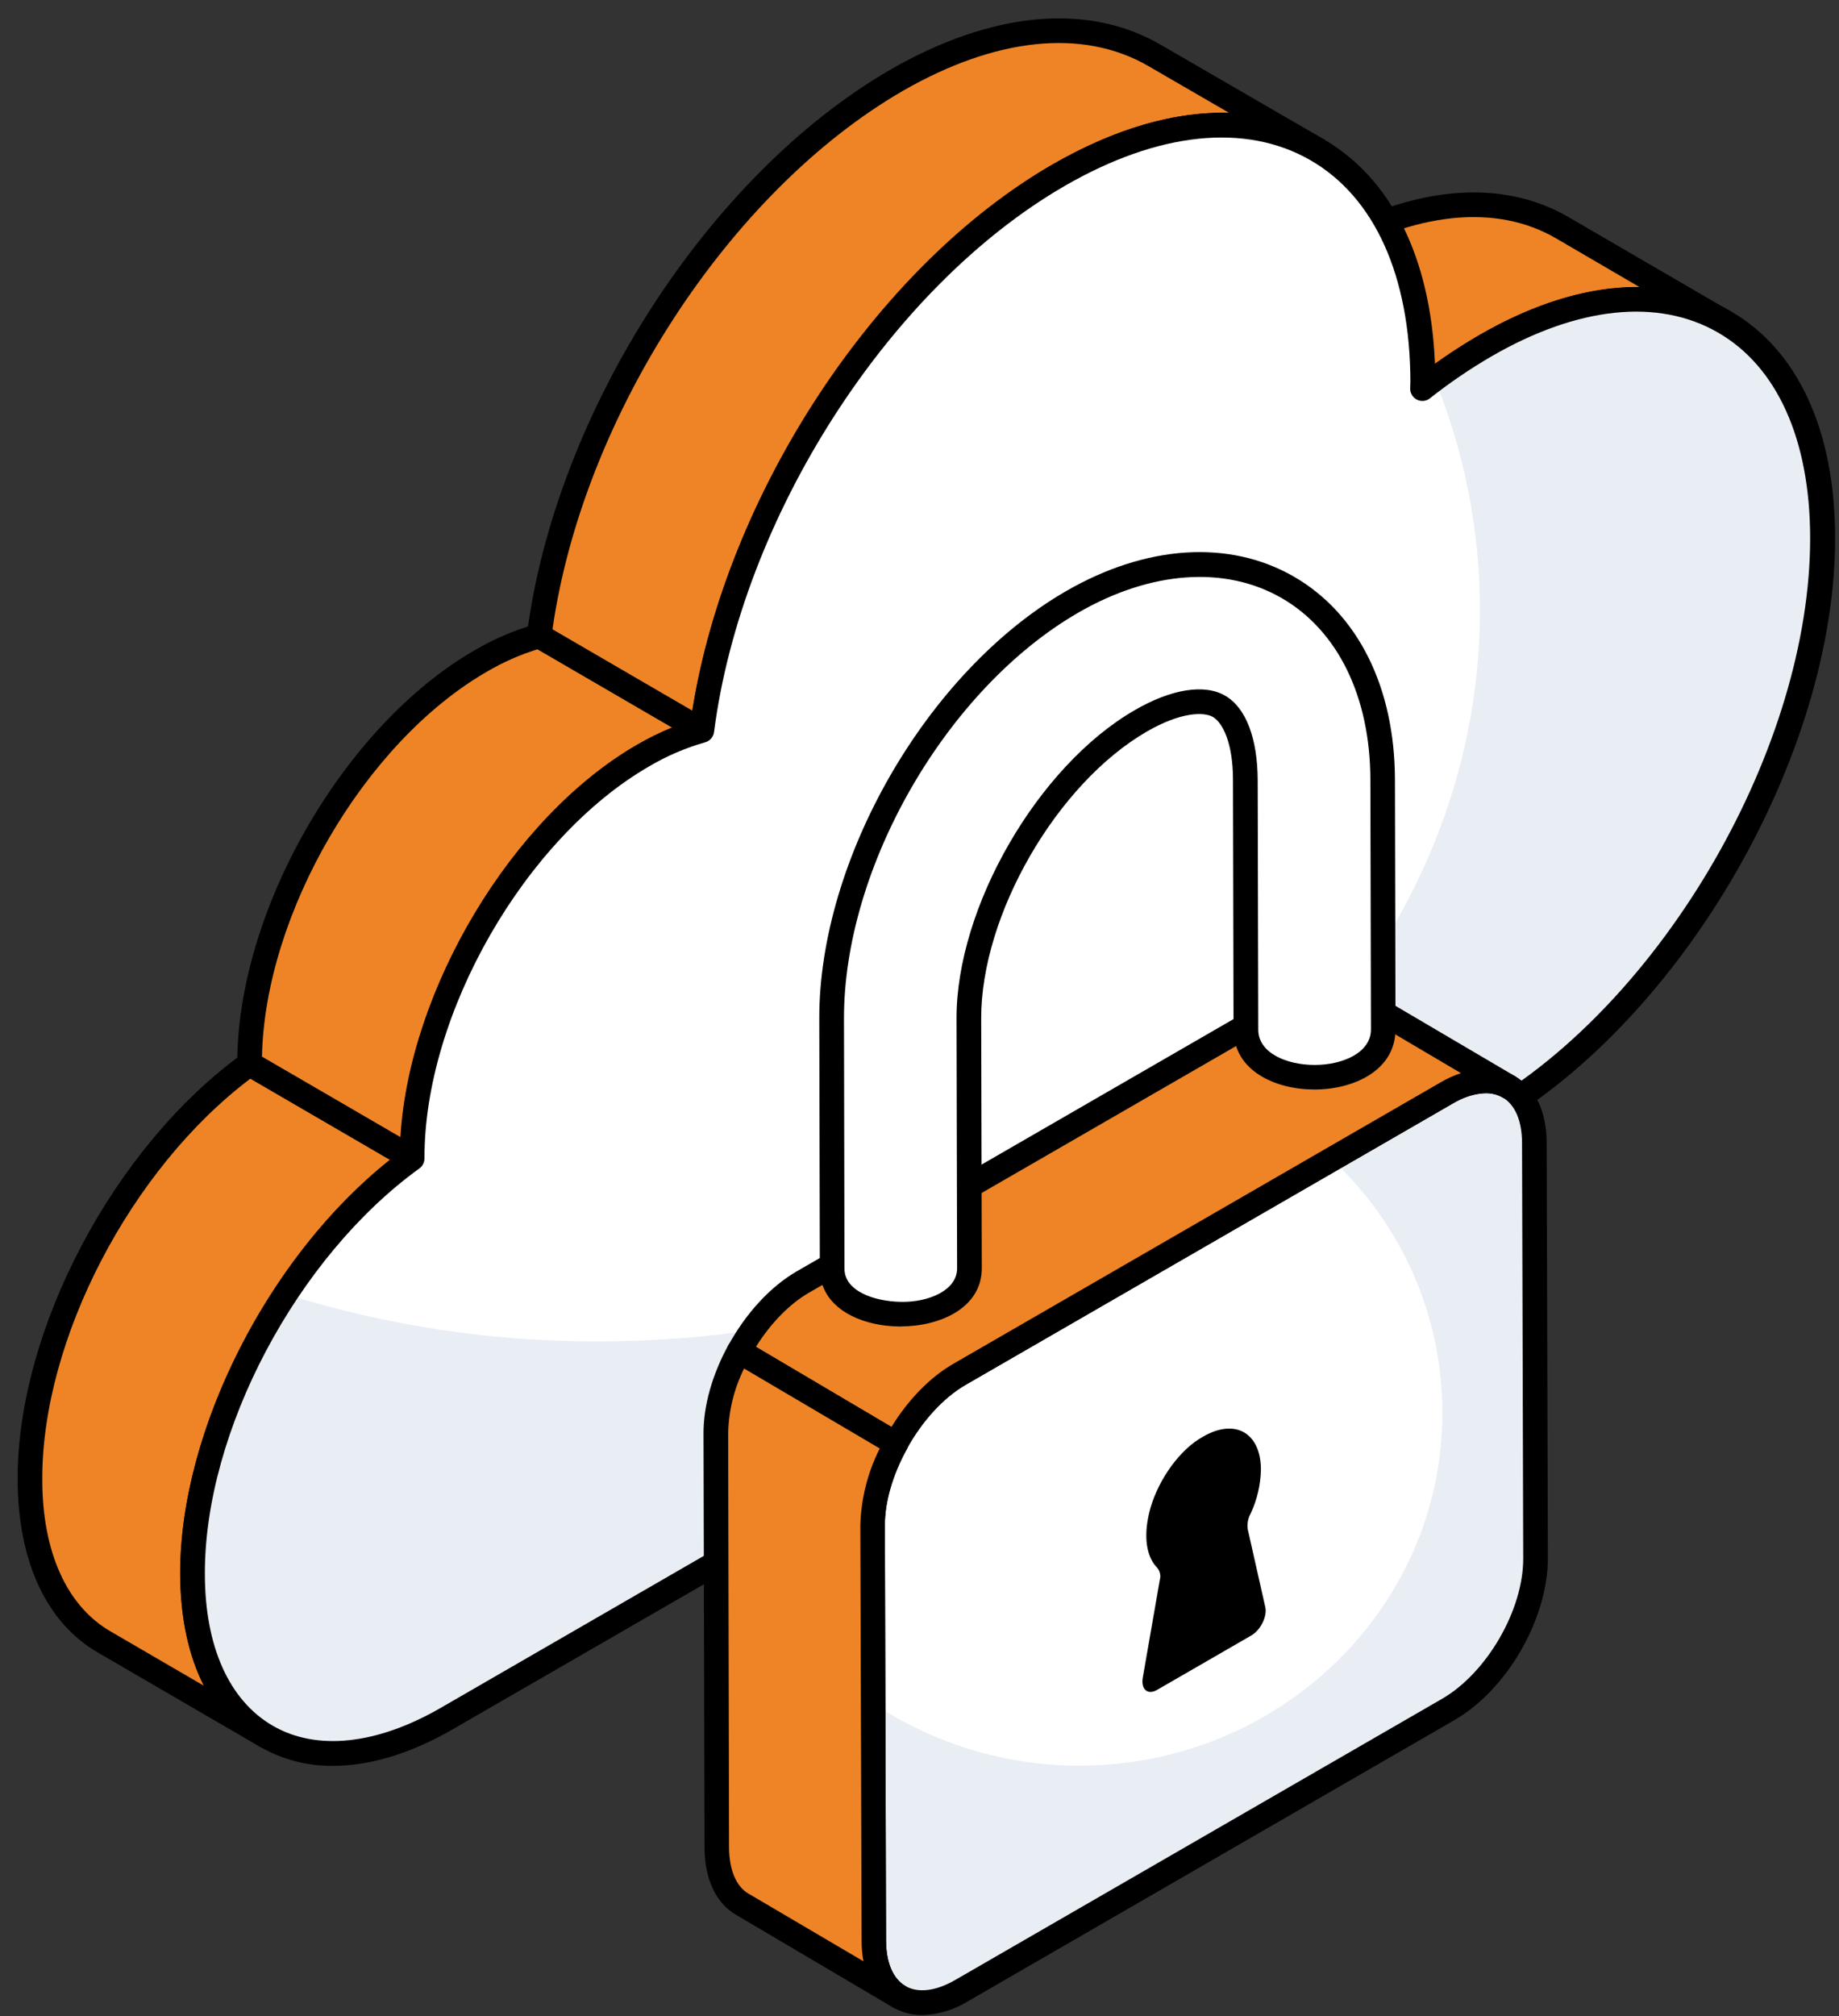 <svg width="94" height="103" viewBox="0 0 94 103" fill="none" xmlns="http://www.w3.org/2000/svg">
<rect x="0" y="0" width="94" height="103" fill="#333333" stroke="none"/>
<g clip-path="url(#clip0_2279_8661)">
<path d="M79.845 11.629L88.156 16.458C85.034 14.643 80.703 14.899 75.934 17.652C74.808 18.306 73.731 19.039 72.71 19.846L64.399 15.015C65.421 14.21 66.498 13.477 67.623 12.823C72.392 10.07 76.721 9.812 79.845 11.629Z" fill="#EF8426"/>
<path d="M67.334 7.649C63.953 5.684 59.276 5.984 54.108 8.946C44.91 14.251 37.286 26.359 35.871 37.324L27.558 32.49C28.973 21.523 36.618 9.437 45.814 4.11C50.963 1.144 55.64 0.87 59.02 2.834L67.334 7.649Z" fill="#EF8426"/>
<path d="M13.617 88.697L5.305 83.868C2.985 82.52 1.542 79.654 1.532 75.574C1.509 68.033 6.423 58.923 12.757 54.343L21.068 59.172C14.734 63.752 9.828 72.858 9.841 80.403C9.853 84.483 11.296 87.349 13.617 88.697Z" fill="#EF8426"/>
<path d="M21.067 59.177L12.756 54.348C12.736 46.707 18.024 37.544 24.562 33.771C25.504 33.217 26.512 32.785 27.562 32.485L35.873 37.316C34.822 37.614 33.814 38.046 32.873 38.6C26.336 42.373 21.045 51.536 21.067 59.177Z" fill="#EF8426"/>
<path d="M72.71 20.475C72.599 20.475 72.49 20.445 72.394 20.389L64.083 15.56C63.993 15.509 63.917 15.437 63.862 15.35C63.807 15.262 63.774 15.162 63.767 15.059C63.76 14.956 63.779 14.853 63.822 14.758C63.864 14.664 63.93 14.582 64.012 14.52C65.056 13.695 66.158 12.946 67.309 12.278C72.132 9.495 76.696 9.071 80.162 11.083L88.469 15.914C88.54 15.955 88.603 16.01 88.653 16.075C88.703 16.14 88.74 16.215 88.761 16.294C88.783 16.373 88.788 16.456 88.778 16.538C88.767 16.62 88.741 16.698 88.7 16.77C88.659 16.841 88.604 16.904 88.539 16.954C88.474 17.004 88.399 17.041 88.32 17.062C88.24 17.084 88.158 17.089 88.076 17.079C87.994 17.068 87.916 17.042 87.844 17.001C84.785 15.223 80.668 15.65 76.255 18.198C75.156 18.837 74.103 19.553 73.106 20.341C72.993 20.428 72.853 20.475 72.71 20.475ZM65.531 14.946L72.66 19.088C73.603 18.368 74.591 17.709 75.618 17.115C78.503 15.45 81.278 14.64 83.811 14.669L79.529 12.172C76.469 10.394 72.352 10.817 67.94 13.367C67.108 13.848 66.304 14.375 65.531 14.946Z" fill="black"/>
<path d="M35.871 37.955C35.76 37.955 35.651 37.925 35.555 37.869L27.242 33.034C27.134 32.972 27.047 32.88 26.993 32.769C26.938 32.657 26.917 32.532 26.934 32.41C28.391 21.08 36.204 8.95 45.5 3.565C50.704 0.574 55.607 0.121 59.337 2.291L67.63 7.093H67.644C67.716 7.134 67.778 7.189 67.829 7.254C67.879 7.319 67.916 7.394 67.938 7.473C67.959 7.553 67.965 7.636 67.954 7.718C67.944 7.799 67.917 7.878 67.876 7.95C67.835 8.021 67.781 8.084 67.715 8.134C67.65 8.185 67.576 8.222 67.496 8.243C67.417 8.265 67.334 8.27 67.252 8.26C67.17 8.249 67.091 8.223 67.02 8.182L66.993 8.165C63.685 6.259 59.223 6.725 54.423 9.479C45.458 14.653 37.917 26.392 36.498 37.392C36.484 37.495 36.446 37.593 36.385 37.678C36.325 37.762 36.245 37.831 36.152 37.877C36.066 37.924 35.97 37.95 35.871 37.955ZM28.239 32.158L35.38 36.321C37.141 25.233 44.759 13.61 53.794 8.4C56.987 6.567 60.064 5.68 62.832 5.769L58.705 3.378C55.374 1.444 50.914 1.898 46.127 4.654C37.266 9.793 29.787 21.305 28.239 32.158Z" fill="black"/>
<path d="M13.615 89.326C13.504 89.326 13.394 89.297 13.298 89.241L4.989 84.412C2.365 82.886 0.914 79.749 0.901 75.576C0.881 67.935 5.818 58.59 12.389 53.838C12.487 53.766 12.604 53.725 12.726 53.719C12.848 53.713 12.969 53.743 13.074 53.804L21.385 58.633C21.476 58.686 21.552 58.76 21.606 58.849C21.661 58.939 21.692 59.041 21.697 59.145C21.702 59.25 21.68 59.355 21.635 59.45C21.59 59.544 21.522 59.627 21.437 59.689C15.165 64.224 10.451 73.128 10.472 80.401C10.472 84.11 11.721 86.853 13.933 88.152C14.057 88.219 14.155 88.326 14.211 88.455C14.267 88.585 14.277 88.729 14.24 88.865C14.203 89.002 14.121 89.121 14.008 89.205C13.894 89.288 13.756 89.331 13.615 89.326ZM12.799 55.101C6.692 59.705 2.14 68.422 2.161 75.572C2.161 79.279 3.41 82.024 5.622 83.323L10.416 86.112C9.631 84.562 9.215 82.632 9.208 80.405C9.188 73.064 13.746 64.149 19.93 59.247L12.799 55.101Z" fill="black"/>
<path d="M21.068 59.807C20.957 59.808 20.848 59.778 20.752 59.722L12.441 54.893C12.345 54.838 12.266 54.759 12.211 54.664C12.157 54.568 12.128 54.46 12.129 54.35C12.106 46.574 17.54 37.097 24.247 33.226C25.234 32.645 26.292 32.193 27.394 31.879C27.557 31.836 27.731 31.858 27.879 31.942L36.19 36.77C36.299 36.831 36.388 36.923 36.444 37.035C36.501 37.146 36.522 37.272 36.506 37.396C36.49 37.52 36.438 37.636 36.355 37.73C36.272 37.824 36.163 37.89 36.042 37.921C35.043 38.206 34.084 38.618 33.188 39.145C26.83 42.815 21.676 51.8 21.697 59.177C21.697 59.288 21.669 59.396 21.613 59.492C21.558 59.588 21.479 59.667 21.383 59.722C21.287 59.778 21.179 59.807 21.068 59.807ZM13.39 53.98L20.467 58.093C20.914 50.539 26.157 41.741 32.556 38.046C33.136 37.709 33.74 37.411 34.362 37.157L27.483 33.165C26.574 33.447 25.701 33.834 24.881 34.316C18.622 37.93 13.538 46.682 13.39 53.988V53.98Z" fill="black"/>
<path d="M54.125 8.948C64.351 3.043 72.698 7.757 72.731 19.507L72.719 19.846C73.74 19.039 74.817 18.306 75.943 17.652C85.403 12.191 93.131 16.551 93.162 27.435C93.193 38.319 85.507 51.608 76.045 57.078L22.821 87.8C15.694 91.915 9.866 88.622 9.841 80.403C9.82 72.862 14.734 63.752 21.068 59.172C21.045 51.532 26.336 42.369 32.874 38.596C33.815 38.041 34.823 37.61 35.873 37.311C37.286 26.361 44.919 14.258 54.125 8.948Z" fill="white"/>
<path d="M93.162 27.437C93.179 38.346 85.505 51.613 76.043 57.079C66.855 62.386 29.956 83.677 22.812 87.798C15.669 91.92 9.866 88.631 9.849 80.416C9.831 75.778 11.685 70.525 14.605 66.112C19.769 67.725 25.148 68.539 30.557 68.526C55.455 68.526 75.647 51.802 75.647 31.163C75.649 27.117 74.862 23.11 73.331 19.366C74.164 18.74 75.035 18.167 75.939 17.648C85.401 12.189 93.127 16.549 93.162 27.437Z" fill="#E9EDF4"/>
<path d="M17.02 90.207C15.727 90.222 14.453 89.894 13.329 89.255C10.688 87.736 9.229 84.593 9.216 80.405C9.196 72.864 14.004 63.664 20.456 58.856C20.579 51.142 25.959 41.872 32.572 38.054C33.44 37.546 34.361 37.134 35.319 36.826C36.914 25.601 44.642 13.7 53.817 8.402C58.993 5.411 63.895 4.945 67.621 7.089C71.116 9.1 73.13 13.165 73.347 18.591C74.084 18.058 74.849 17.562 75.637 17.107C80.443 14.332 85.003 13.902 88.458 15.893C91.888 17.869 93.787 21.967 93.801 27.435C93.834 38.512 86.019 52.05 76.38 57.616L23.135 88.344C20.991 89.582 18.91 90.207 17.02 90.207ZM54.431 9.493C45.458 14.674 37.917 26.409 36.498 37.397C36.482 37.519 36.431 37.635 36.349 37.728C36.268 37.822 36.161 37.889 36.042 37.921C35.042 38.206 34.083 38.617 33.188 39.145C26.829 42.815 21.676 51.8 21.697 59.177C21.697 59.277 21.674 59.375 21.629 59.464C21.584 59.553 21.518 59.63 21.436 59.689C15.165 64.224 10.451 73.128 10.472 80.401C10.472 84.12 11.72 86.878 13.954 88.165C16.187 89.451 19.245 89.132 22.504 87.259L75.73 56.525C85.022 51.161 92.554 38.113 92.525 27.439C92.511 22.444 90.835 18.726 87.811 16.986C84.755 15.225 80.647 15.656 76.249 18.198C75.149 18.837 74.097 19.553 73.099 20.341C73.006 20.418 72.892 20.465 72.772 20.478C72.652 20.491 72.53 20.469 72.423 20.414C72.315 20.36 72.225 20.275 72.165 20.17C72.104 20.066 72.075 19.946 72.082 19.825L72.092 19.486C72.077 14.093 70.26 10.07 66.978 8.182C63.66 6.273 59.204 6.739 54.431 9.493Z" fill="black"/>
<path d="M73.938 55.83C76.415 54.4 78.422 55.553 78.43 58.39L78.49 79.597C78.49 82.434 76.505 85.898 74.028 87.328L49.142 101.69C46.674 103.115 44.667 101.962 44.659 99.125L44.599 77.918C44.599 75.081 46.584 71.617 49.055 70.194L73.938 55.83Z" fill="white"/>
<path d="M78.498 79.601C78.498 82.434 76.506 85.904 74.034 87.328L49.13 101.7C46.673 103.126 44.665 101.958 44.648 99.125L44.613 87.003C47.736 89.09 51.409 90.201 55.166 90.196C65.417 90.196 73.728 82.126 73.728 72.166C73.727 69.734 73.224 67.329 72.249 65.101C71.273 62.873 69.848 60.871 68.062 59.22L73.93 55.829C76.427 54.385 78.43 55.538 78.43 58.388L78.498 79.601Z" fill="#E9EDF4"/>
<path d="M47.14 102.939C46.621 102.944 46.11 102.811 45.66 102.554C44.619 101.952 44.034 100.737 44.03 99.132L43.97 77.924C43.97 74.835 46.051 71.201 48.738 69.653L73.622 55.291C75.025 54.479 76.375 54.365 77.431 54.972C78.486 55.58 79.054 56.789 79.058 58.394L79.119 79.6C79.119 82.689 77.037 86.325 74.331 87.877L49.458 102.246C48.759 102.675 47.96 102.914 47.14 102.939ZM75.945 55.844C75.344 55.873 74.761 56.056 74.252 56.375L49.369 70.737C47.079 72.061 45.221 75.281 45.229 77.918L45.289 99.124C45.289 100.26 45.647 101.09 46.288 101.459C46.929 101.827 47.835 101.719 48.828 101.145L73.711 86.783C76.001 85.459 77.874 82.235 77.859 79.6L77.799 58.392C77.799 57.256 77.441 56.427 76.8 56.059C76.539 55.913 76.244 55.839 75.945 55.844Z" fill="black"/>
<path d="M61.496 73.389C63.136 72.442 64.447 73.195 64.451 75.071C64.436 75.85 64.256 76.617 63.925 77.323C63.789 77.567 63.738 77.85 63.779 78.126L64.674 82.095C64.786 82.57 64.428 83.284 63.952 83.552L59.144 86.327C58.665 86.604 58.311 86.304 58.413 85.703L59.283 80.707C59.314 80.597 59.317 80.482 59.291 80.371C59.265 80.26 59.212 80.157 59.135 80.072C58.663 79.583 58.467 78.713 58.678 77.575C58.94 76.118 59.912 74.523 61.059 73.67C61.199 73.568 61.345 73.474 61.496 73.389Z" fill="black"/>
<path d="M69.112 50.797C68.298 50.324 67.17 50.391 65.925 51.111L41.044 65.473C39.743 66.222 38.586 67.538 37.772 69.022L45.785 73.747C46.599 72.258 47.755 70.941 49.051 70.196L73.933 55.834C75.181 55.112 76.305 55.047 77.117 55.52L69.112 50.797Z" fill="#EF8426"/>
<path d="M45.799 74.383C45.687 74.384 45.576 74.354 45.479 74.296L37.457 69.567C37.318 69.485 37.217 69.353 37.173 69.198C37.13 69.043 37.148 68.876 37.224 68.734C38.138 67.069 39.384 65.721 40.733 64.942L65.614 50.58C67.022 49.767 68.376 49.656 69.43 50.266L77.437 54.976C77.581 55.061 77.686 55.199 77.728 55.361C77.771 55.523 77.747 55.695 77.663 55.839C77.578 55.983 77.44 56.088 77.278 56.131C77.116 56.173 76.944 56.149 76.8 56.065C76.153 55.686 75.245 55.8 74.246 56.379L49.365 70.741C48.235 71.39 47.131 72.596 46.336 74.05C46.296 74.124 46.241 74.189 46.175 74.242C46.109 74.294 46.033 74.332 45.951 74.354C45.902 74.37 45.851 74.38 45.799 74.383ZM38.648 68.805L45.564 72.897C46.438 71.482 47.55 70.346 48.74 69.663L73.62 55.301C73.953 55.105 74.306 54.944 74.673 54.82L68.797 51.352C68.15 50.976 67.242 51.09 66.245 51.669L41.364 66.029C40.367 66.599 39.395 67.594 38.637 68.805H38.648Z" fill="black"/>
<path d="M36.591 73.201L36.644 94.411C36.656 95.828 37.153 96.823 37.955 97.281L45.96 102.004C45.161 101.533 44.663 100.536 44.663 99.133L44.597 77.924C44.597 76.581 45.054 75.097 45.789 73.761L37.776 69.036C37.041 70.372 36.583 71.856 36.591 73.201Z" fill="#EF8426"/>
<path d="M45.96 102.635C45.847 102.635 45.737 102.605 45.641 102.547L37.634 97.824C36.606 97.235 36.027 96.024 36.013 94.417L35.96 73.201C35.96 71.815 36.402 70.225 37.224 68.726C37.264 68.651 37.318 68.585 37.385 68.532C37.451 68.479 37.527 68.44 37.609 68.417C37.691 68.395 37.776 68.389 37.861 68.401C37.945 68.412 38.025 68.441 38.098 68.485L46.111 73.212C46.253 73.294 46.357 73.429 46.4 73.587C46.443 73.745 46.423 73.914 46.343 74.057C45.624 75.372 45.229 76.746 45.229 77.924L45.291 99.123C45.291 100.249 45.641 101.076 46.276 101.452C46.399 101.52 46.496 101.627 46.551 101.756C46.606 101.885 46.615 102.029 46.578 102.165C46.541 102.3 46.46 102.419 46.347 102.503C46.234 102.586 46.096 102.629 45.955 102.624L45.96 102.635ZM38.033 69.91C37.526 70.933 37.248 72.055 37.22 73.197L37.266 94.411C37.276 95.531 37.638 96.38 38.26 96.736L44.134 100.191C44.07 99.842 44.039 99.488 44.041 99.134L43.976 77.926C44.012 76.558 44.351 75.216 44.967 73.994L38.033 69.91Z" fill="black"/>
<path d="M42.534 64.815L42.507 52.054C42.484 44.101 47.883 34.743 54.8 30.751C58.707 28.494 62.72 28.222 65.811 30.001C68.901 31.781 70.66 35.353 70.673 39.826L70.702 52.585C70.702 55.834 63.692 55.855 63.683 52.604L63.654 39.844C63.654 37.971 63.146 36.564 62.309 36.083C61.473 35.602 59.964 35.875 58.309 36.828C53.522 39.586 49.509 46.551 49.526 52.035L49.553 64.794C49.563 67.902 42.544 67.923 42.534 64.815Z" fill="white"/>
<path d="M46.035 67.764C44.045 67.764 41.912 66.844 41.906 64.815L41.877 52.056C41.854 43.899 47.392 34.299 54.486 30.201C58.592 27.83 62.834 27.558 66.125 29.45C69.416 31.341 71.289 35.115 71.302 39.819L71.331 52.578C71.331 54.687 69.193 55.653 67.201 55.657H67.184C65.195 55.657 63.059 54.703 63.053 52.601L63.024 39.842C63.024 37.9 62.468 36.895 61.995 36.624C61.523 36.354 60.343 36.377 58.624 37.369C54.02 40.029 50.14 46.736 50.154 52.029L50.184 64.788C50.184 66.821 48.046 67.754 46.054 67.76L46.035 67.764ZM43.165 64.813C43.165 65.928 44.622 66.478 46.05 66.505C47.478 66.532 48.922 65.912 48.922 64.796L48.893 52.035C48.878 46.355 53.045 39.141 57.993 36.283C59.866 35.196 61.558 34.924 62.622 35.538C63.686 36.152 64.275 37.711 64.287 39.844L64.316 52.603C64.316 53.785 65.761 54.402 67.189 54.402H67.201C68.633 54.402 70.08 53.777 70.076 52.584L70.046 39.825C70.036 35.583 68.381 32.201 65.501 30.546C62.62 28.892 58.828 29.156 55.121 31.294C48.379 35.186 43.117 44.305 43.14 52.054L43.165 64.813Z" fill="black"/>
</g>
<defs>
<clipPath id="clip0_2279_8661">
<rect width="92.881" height="102" fill="white" transform="translate(0.901 0.938)"/>
</clipPath>
</defs>
</svg>
